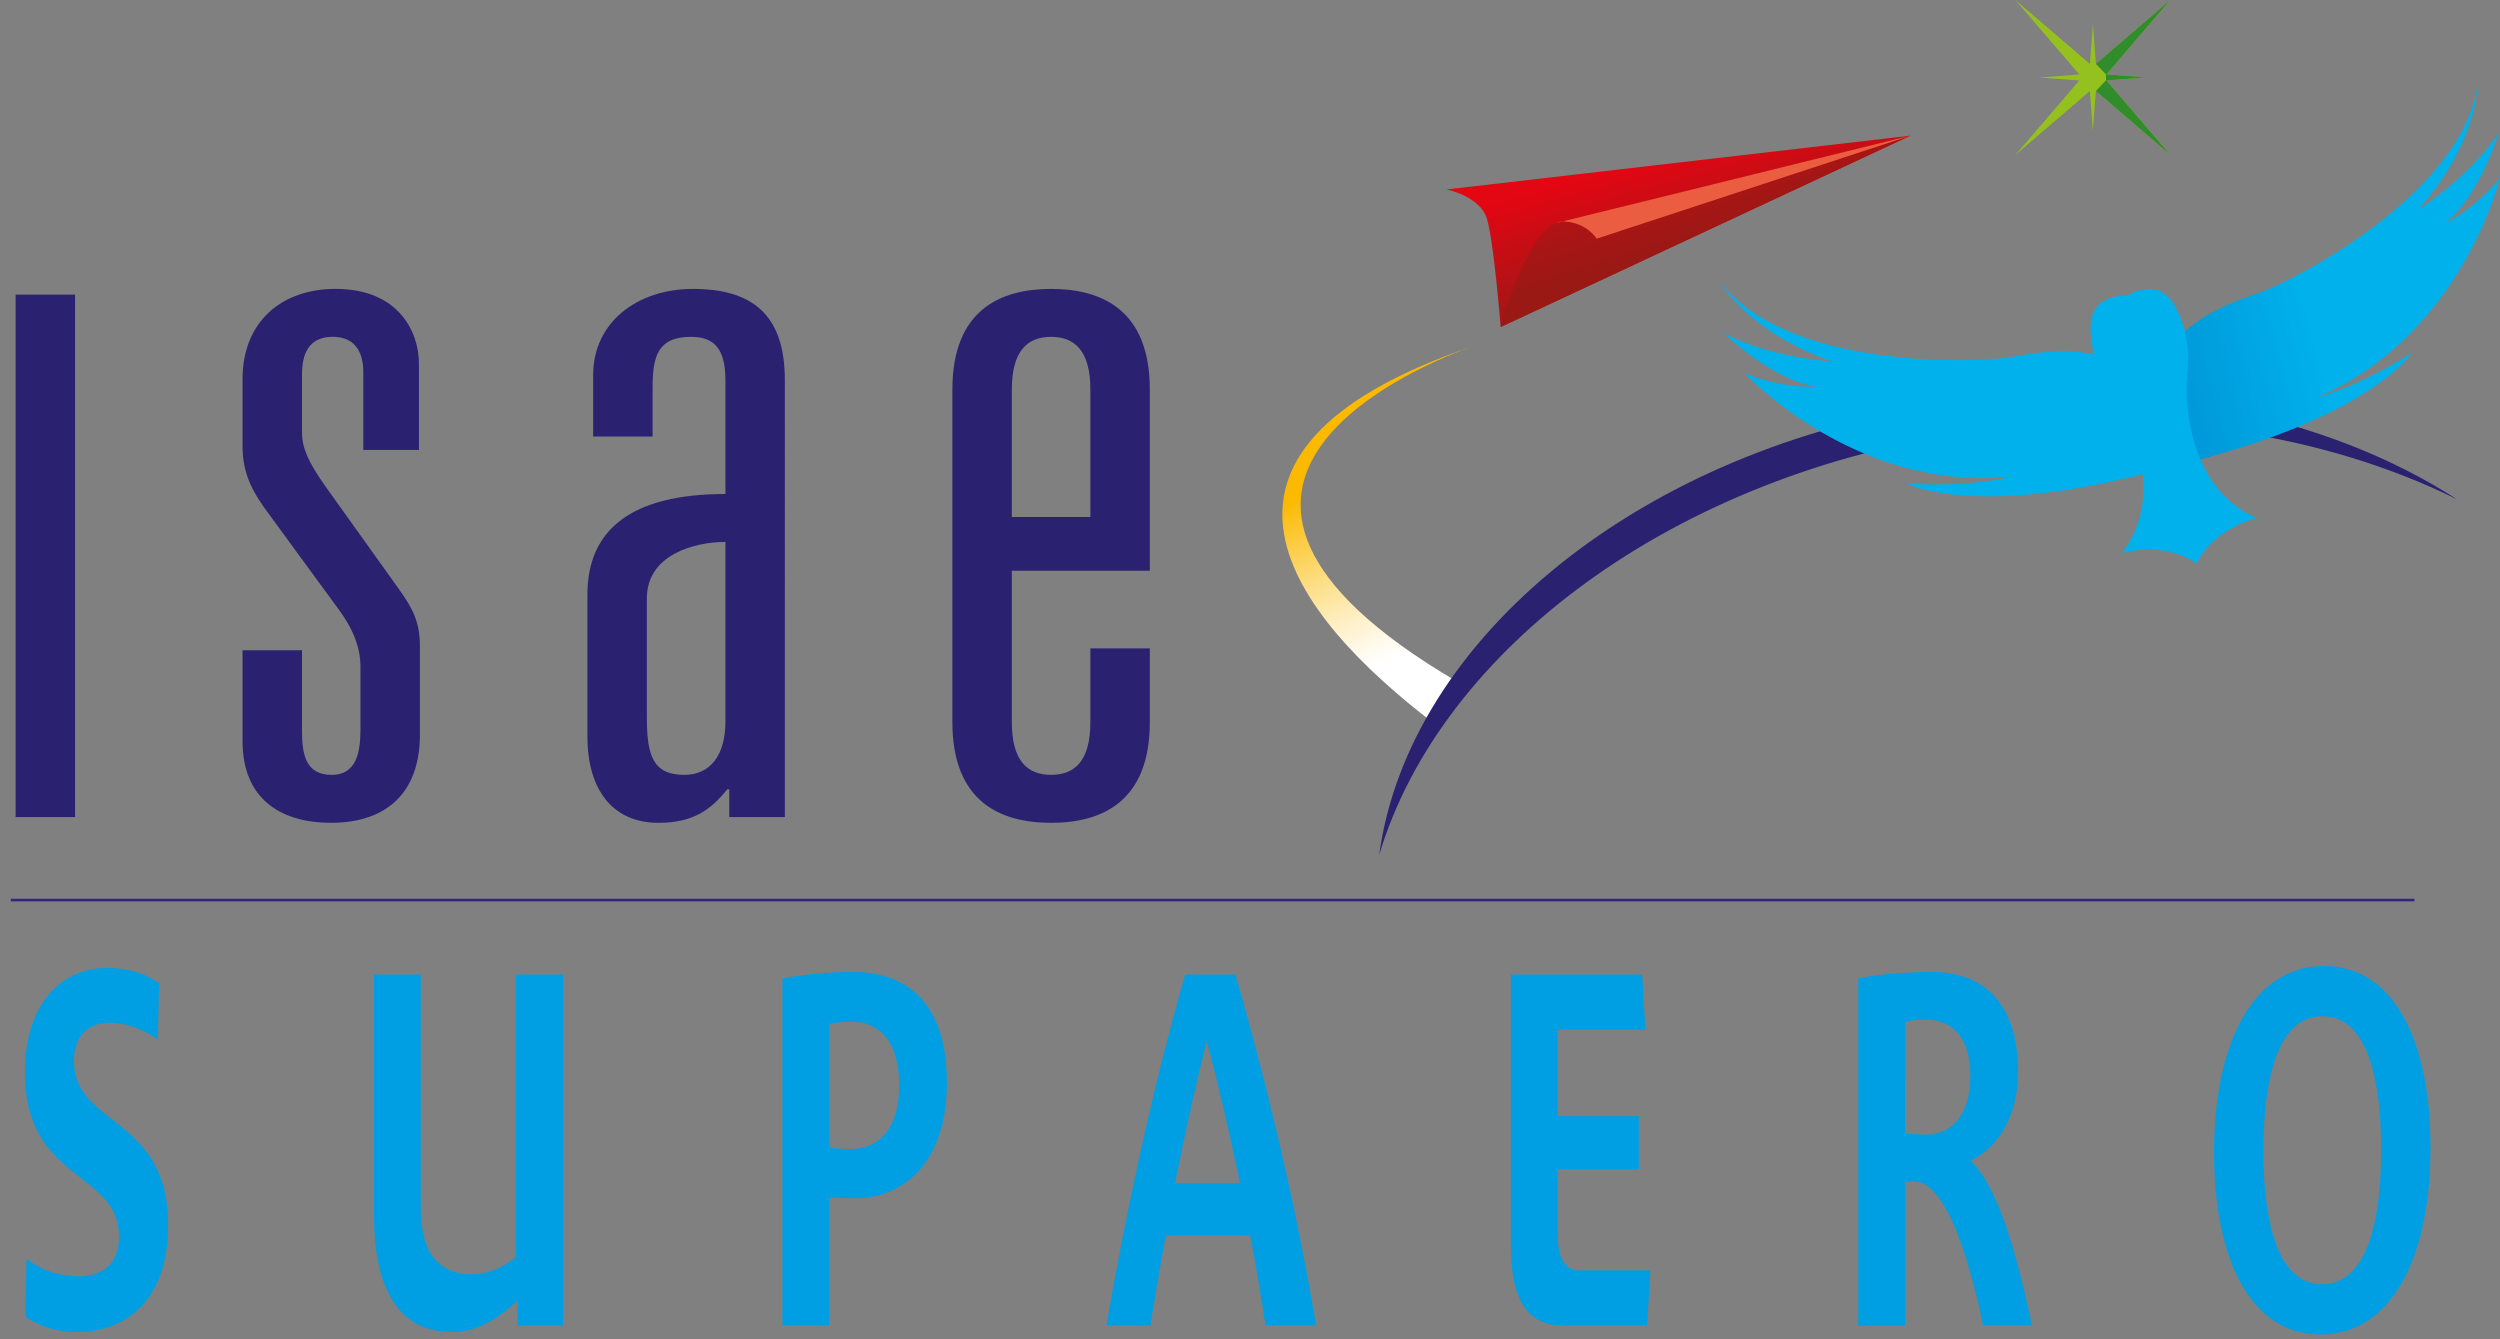 <svg xmlns="http://www.w3.org/2000/svg" viewBox="0 0 600 321.406"><rect x="0" y="0" width="600" height="321.406" fill="#808080" stroke="none"/><path d="M17.749 254.635c0-6.32 3.744-9.186 8.517-9.186 4.053 0 8.117 1.548 11.612 4.054l.319-13.488c-3.974-2.866-8.267-3.695-12.65-3.695-10.024 0-19.57 7.638-19.57 25.18 0 26.14 22.595 23.634 22.595 39.15 0 7.997-5.491 9.664-9.625 9.664-4.223 0-8.676-1.188-12.57-4.173l-.32 13.838c3.495 2.506 7.958 3.704 12.331 3.704 10.663 0 21.966-6.33 21.966-25.78 0-26.138-22.605-23.512-22.605-39.268zm106.065 47.143c-3.265 2.505-6.92 4.063-10.584 4.063-7.158 0-12.25-4.303-12.25-15.755v-56.222H89.757v57.769c0 18.381 6.37 28.046 18.701 28.046 5.73 0 10.823-2.865 15.675-7.518h.08v5.97h10.903v-84.267h-11.302v67.914zm80.923-68.502c-5.651 0-11.382.47-16.953 1.547v83.31h11.222V287.46c2.307 0 4.303.12 6.45.12 11.452-.12 21.796-8.597 21.796-27.697 0-20.768-11.133-26.608-22.515-26.608zm-.4 42.483c-1.747 0-3.504 0-5.33-.36v-29.713c1.826-.36 3.663-.48 5.49-.48 6.37 0 11.303 4.534 11.303 15.277 0 10.504-5.012 15.276-11.462 15.276zm80.128-41.892c-7.718 26.738-14.088 56.212-18.94 84.268h10.583c1.119-7.289 2.387-14.568 3.665-21.606h20.288c1.348 7.158 2.546 14.437 3.664 21.606h12.171c-4.773-28.056-11.542-57.17-19.42-84.268h-12.01zM282 283.998c2.386-11.94 4.932-23.513 7.558-34.017h.08c2.786 10.384 5.492 22.076 7.958 34.017h-15.596zm91.816 12.058V280.65h19.5v-12.77h-19.5v-20.767h21.087l-.789-13.25h-31.51v64.46c0 11.332 2.386 19.808 12.65 19.808h20.049l.798-13.248h-17.193c-4.133 0-5.092-4.533-5.092-8.827zm99.227-17.548c6.36-3.105 11.292-10.384 11.292-21.366 0-17.063-9.066-23.873-20.448-23.873-6.2 0-12.97.48-17.902 1.558v83.31h11.223V283.64c.719 0 1.348-.12 1.987-.12 3.504 0 5.89 3.225 8.117 7.16 3.584 6.33 7.238 19.938 8.596 27.456h11.772c-3.584-16.953-8.037-33.068-14.637-39.508v-.12zm-10.584-6.21c-1.747 0-3.504-.12-5.251-.24V245.21c1.667-.36 3.424-.48 5.092-.48 5.97 0 10.583 3.935 10.583 13.61 0 9.305-4.693 13.958-10.424 13.958zm95.321-40.455c-16.944 0-26.419 18.261-26.419 44.75 0 25.9 8.916 43.691 25.54 43.691 16.954 0 26.419-18.26 26.419-44.88 0-25.779-8.916-43.56-25.54-43.56zm-.48 76.38c-11.222 0-14.087-16.464-14.087-31.98 0-15.754 2.865-32.349 14.168-32.349 11.222 0 14.088 16.354 14.088 31.99 0 15.756-2.866 32.34-14.168 32.34z" fill="#009fe3"/><linearGradient id="a" gradientUnits="userSpaceOnUse" x1="-47.077" y1="574.631" x2="-37.093" y2="574.631" gradientTransform="scale(-4.493 4.493) rotate(-66.371 -476.035 327.775)"><stop offset="0" stop-color="#fff"/><stop offset=".094" stop-color="#fffbf0"/><stop offset=".277" stop-color="#fef0c8"/><stop offset=".528" stop-color="#fddf89"/><stop offset=".835" stop-color="#fcc732"/><stop offset="1" stop-color="#fbba00"/></linearGradient><path d="M343.981 173.488c2.287 1.757 6.43-8.657 5.721-9.894-81.778-47.947-5.91-77.072 3.52-80.41-74.074 25.346-42.98 64.507-9.24 90.304z" fill="url(#a)"/><path d="M3.744 196.092h14.268V70.71H3.744v125.383zm74.029-79.834c-3.684-5.292-5.292-8.736-5.292-12.42V89.799c0-4.822 1.608-8.966 7.359-8.966 4.603 0 7.358 2.766 7.358 8.507v18.64h13.35V87.284c0-7.598-4.833-17.951-20.02-17.951-12.88 0-22.314 7.818-22.314 21.636v16.104c0 6.89 2.536 11.263 6.67 16.774l16.333 22.325c3.455 4.603 5.292 9.206 5.292 13.799v15.176c0 5.76-1.148 10.823-6.899 10.823-6.21 0-7.129-4.832-7.129-10.583v-19.33H58.214v21.865c0 14.029 9.435 19.55 21.167 19.55 13.798 0 21.396-7.588 21.396-21.157v-21.177c0-5.75-1.608-8.966-5.062-13.788l-17.942-25.09zm88.515-46.92c-13.119 0-23.932 7.818-23.932 20.698v14.727h14.268V93.02c0-7.348 1.148-12.18 9.195-12.18 5.751 0 8.287 2.975 8.287 10.573v27.147c-22.545 0-33.128 8.517-33.128 24.162v34.047c0 12.65 5.98 20.707 17.023 20.707 8.507 0 12.65-3.224 16.564-8.057h.46v6.68h13.339V91.194c0-16.105-8.267-21.856-22.076-21.856zm7.818 103.758c0 8.267-3.684 12.87-9.894 12.87-7.588 0-8.966-4.823-8.966-13.799v-28.535c0-10.573 11.492-13.569 18.86-13.569v43.033zm78.159-103.758c-12.191 0-23.693 5.052-23.693 24.151v79.826c0 19.1 11.502 24.162 23.693 24.162 12.19 0 23.692-5.062 23.692-24.162v-17.702H261.69v17.702c0 9.205-3.674 12.65-9.425 12.65-5.751 0-9.425-3.445-9.425-12.65v-36.343h33.117V93.489c0-19.1-11.501-24.151-23.692-24.151zm9.425 54.744h-18.85V93.489c0-9.195 3.674-12.65 9.425-12.65 5.75 0 9.425 3.455 9.425 12.65v30.593zm205.548-27.165C393.893 107.331 338.02 153.44 331.01 205.168c14.777-49.373 70.78-91.427 142.407-101.591 43.312-6.15 84.378.49 116.268 16.265-31.25-20.179-75.442-29.594-122.448-22.925z" fill="#2b2171"/><path fill="#95c11f" d="M499.044 17.872l-9.525.739 9.525.709-15.326 17.852 17.842-15.336.719 9.525.739-9.525 17.822 15.306-15.306-17.822 9.525-.75-9.525-.718L520.84 0l-17.822 15.336-.72-9.505-.728 9.515L483.738.05z"/><path fill="#318c2c" d="M503.016 21.839l17.832 15.306-15.306-17.832 9.515-.739-9.515-.719L520.848.004l-17.832 15.325 2.426 2.517v1.417z"/><linearGradient id="b" gradientUnits="userSpaceOnUse" x1="47.964" y1="620.058" x2="57.948" y2="620.058" gradientTransform="matrix(.895 3.201 3.201 -.895 -1625.205 438.053)"><stop offset="0" stop-color="#e30613"/><stop offset=".272" stop-color="#cc0c14"/><stop offset=".746" stop-color="#a81515"/><stop offset="1" stop-color="#9a1915"/></linearGradient><path d="M347.166 45.469s8.018 1.577 9.695 7.019c1.657 5.441 3.305 25.989 3.305 25.989l98.325-45.918-111.325 12.91z" fill="url(#b)"/><linearGradient id="c" gradientUnits="userSpaceOnUse" x1="41.409" y1="615.195" x2="51.394" y2="615.195" gradientTransform="matrix(1.111 3.502 3.502 -1.111 -1801.578 560.596)"><stop offset="0" stop-color="#e30613"/><stop offset=".272" stop-color="#cc0c14"/><stop offset=".746" stop-color="#a81515"/><stop offset="1" stop-color="#9a1915"/></linearGradient><path d="M383.19 57.29s-2.237-3.794-7.688-4.153c-8.397-.55-15.247 25-15.336 25.34l98.336-45.918L383.19 57.29z" fill="url(#c)"/><path d="M373.342 53.554c.709-.31 1.428-.47 2.156-.41 5.462.36 7.688 4.144 7.688 4.144L458.5 32.557" fill="#eb5d40"/><linearGradient id="d" gradientUnits="userSpaceOnUse" x1="-26.004" y1="604.69" x2="-16.02" y2="604.69" gradientTransform="scale(-8.266 8.266) rotate(14.524 2294.128 146.417)"><stop offset="0" stop-color="#00b1eb"/><stop offset="1" stop-color="#0075bf"/></linearGradient><path d="M531.258 109.359c38.65-10.793 47.615-24.681 47.615-24.681-13.629 8.606-22.924 10.763-22.924 10.763C590.724 80.713 600 42.713 600 42.713s-5.182 6.75-13.469 11.133c8.726-6.76 13.21-22.146 13.21-22.146s-5.013 8.976-19.46 18.711c14.477-16.294 14.307-30.013 14.307-30.013-3.604 25.75-42.653 46.357-52.657 49.992-21.796 7.098-21.137 15.665-21.137 15.665l6.33 24.412c.31-.08 2.426-.59 4.134-1.108z" fill="url(#d)"/><path d="M541.656 124.35c-16.394-7.079-16.953-27.207-16.843-32.04.1-3.913 1.577-10.992-2.896-18.95-3.874-6.9-10.513-2.945-11.382-2.396-1.018-.06-8.756-.29-8.796 7.618-.01 2.43.327 4.6.855 6.546-3.906-1.002-10.035-1.341-19.572.508-10.513 1.688-54.654 2.636-70.31-18.122 0 0 6.52 12.071 27.078 19.29-17.363-1.498-26.1-6.919-26.1-6.919s11.393 11.283 22.306 12.95c-9.365.19-17.183-3.195-17.183-3.195s26.558 28.725 64.12 24.71c0 0-9.176 2.627-25.271 1.729 0 0 14.607 7.807 53.736-1.568a299.99 299.99 0 0 0 2.85-.71c.633 6.075-.313 12.848-5 18.936 0 0 9.694-2.975 17.781 2.386l.06.23.01-.01c.02-.05.05-.08.08-.13.04.03.09.06.13.08h.01l-.06-.24c4.483-8.606 14.397-10.703 14.397-10.703z" fill="#00b1eb"/><path fill="none" stroke="#312783" stroke-width=".629" d="M2.581 216.015h576.866"/></svg>